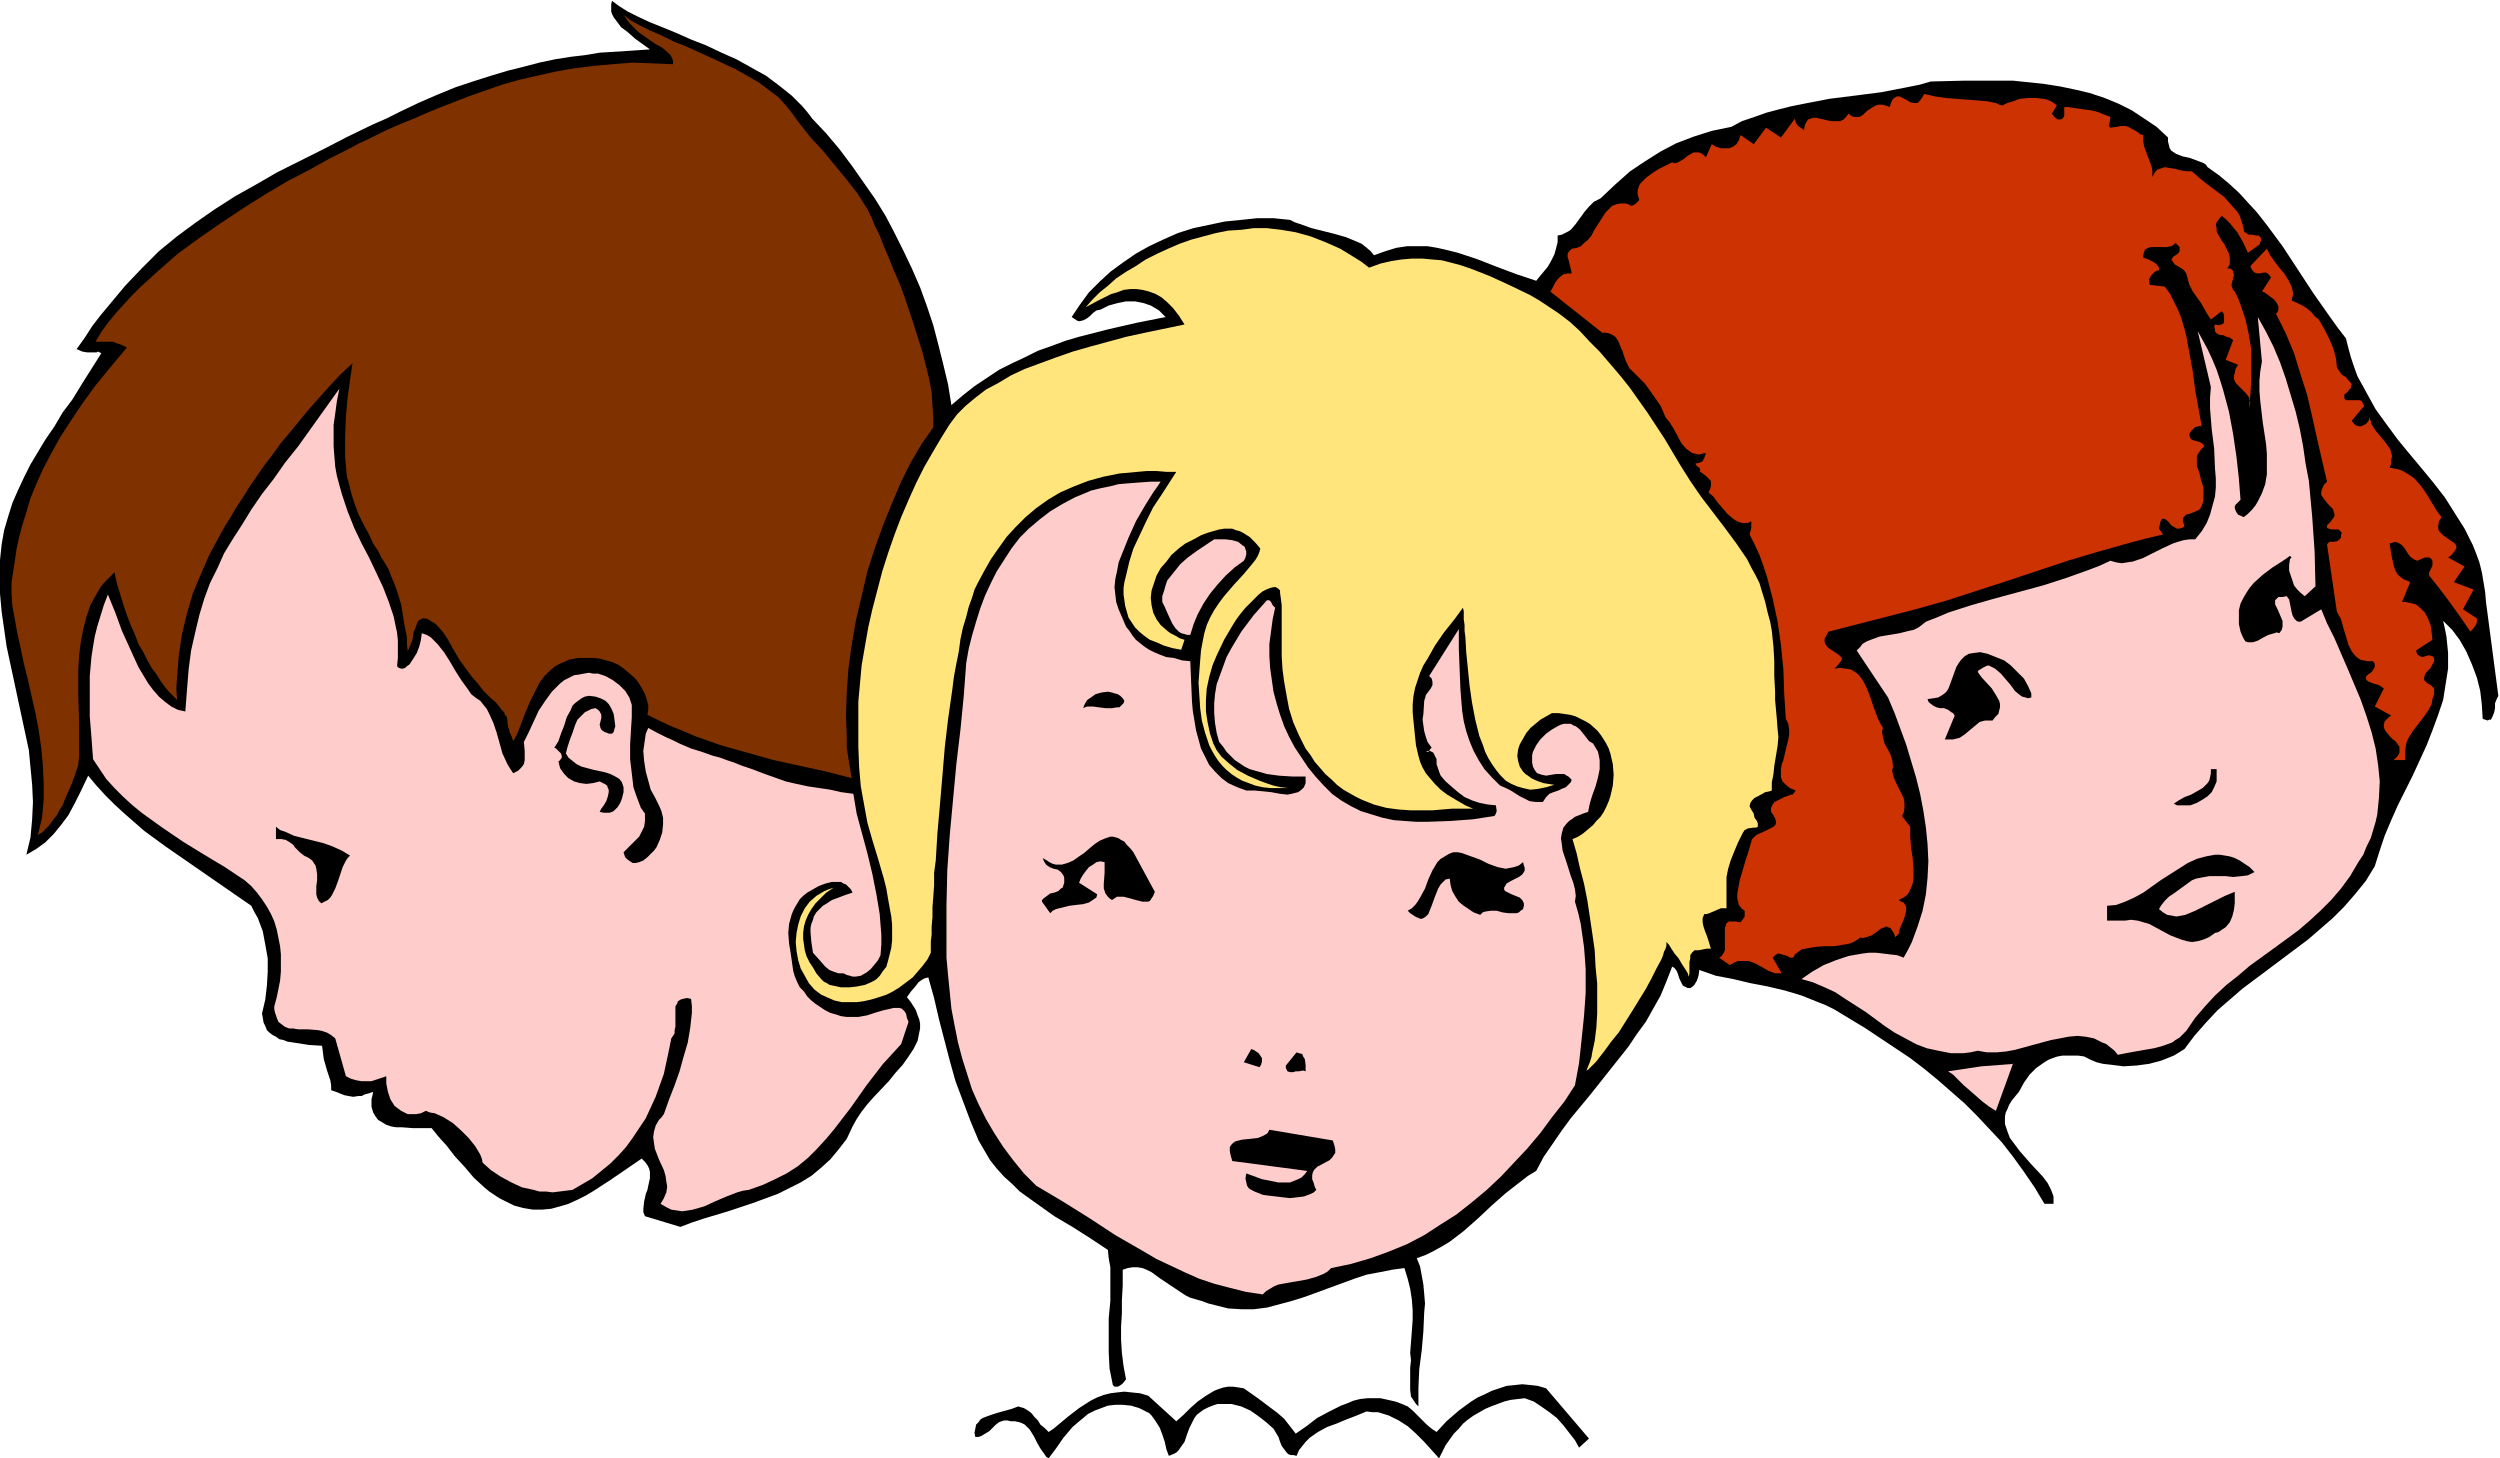 <svg xmlns="http://www.w3.org/2000/svg" fill-rule="evenodd" height="286.099" preserveAspectRatio="none" stroke-linecap="round" viewBox="0 0 3035 1771" width="490.455"><style>.brush1{fill:#000}.pen1{stroke:none}.brush2{fill:#cc3202}.brush3{fill:#fcc}</style><path class="pen1 brush1" d="m986 144 17 18 16 19 15 20 14 20 14 20 13 21 11 21 11 22 10 21 10 23 8 22 8 24 6 23 6 24 6 25 4 25 14-12 14-11 15-10 15-10 16-8 15-7 16-8 17-6 16-6 17-5 35-9 35-8 35-7-4-4-4-4-5-3-5-3-9-3-10-2h-11l-10 2-11 3-10 5-5 1-4 3-4 4-4 3-4 2-4 1h-2l-2-1-3-2-3-2 10-15 11-15 13-13 13-12 15-11 16-11 16-9 17-8 18-8 19-6 19-4 19-4 20-2 19-2h20l20 2 6 3 6 2 14 5 28 7 14 4 12 5 7 3 5 4 6 5 4 5 14-5 13-4 13-2h25l12 2 13 3 12 3 24 8 23 9 24 9 24 8 4-5 5-6 5-6 4-7 4-8 2-7 2-8v-8l5-1 4-2 4-2 3-2 6-7 5-7 3-4 2-3 6-7 6-6 4-2 4-2 18-17 18-16 18-12 19-12 19-10 21-8 22-7 24-5 13-7 15-5 14-5 15-4 16-4 15-3 31-6 32-4 31-4 31-6 15-3 14-4 40-1h60l19 2 19 2 19 3 19 4 17 4 18 6 17 7 16 8 15 10 15 10 14 13v5l1 4 1 4 2 3 3 2 3 2 8 3 9 2 8 3 8 3 3 2 2 3 14 10 12 10 12 11 11 12 11 12 11 14 20 27 19 29 19 29 19 27 10 14 10 13 3 12 3 11 4 12 4 11 11 20 11 20 13 18 14 19 14 17 15 18 14 17 14 18 12 19 12 19 10 20 4 10 4 11 3 12 2 12 2 12 1 12 15 114-2 4-2 5v6l-1 5-2 5-1 2-1 2h-2l-2 1-3-1-3-1-1-17-2-17-4-16-6-16-7-16-8-14-9-12-11-11 2 9 2 10 1 10 1 10v19l-3 19-3 19-6 18-7 19-7 18-17 37-18 36-8 18-8 19-6 18-6 19-11 18-13 16-13 15-14 14-15 13-15 13-32 24-32 24-16 12-15 13-15 13-14 15-14 16-12 16-13 8-15 6-15 4-15 2-16 1-16-2-9-1-8-2-7-3-8-4-7-1h-19l-6 1-6 2-5 2-5 3-10 7-8 8-7 10-6 11-5 6-4 5-3 5-2 5-2 4-1 5v9l3 9 3 8 6 8 6 8 14 16 14 15 6 8 4 8 3 8v9h-11l-12-20-13-19-13-18-14-18-15-16-15-16-15-15-16-14-16-14-17-14-17-13-18-12-36-24-38-23-10-5-10-4-20-8-20-6-21-5-21-4-21-5-21-4-20-7-1 7-2 6-3 5-2 2-3 2h-3l-2-1-4-2-2-4-2-4-3-9-2-3-2-2-2-1-7 18-7 17-9 16-9 16-11 15-10 15-23 29-23 29-24 29-11 15-11 16-11 16-9 17-10 6-9 7-18 14-17 15-17 16-17 15-17 13-10 6-9 5-10 5-11 4 4 10 2 11 2 11 1 11 1 12-1 11-1 23-2 23-3 23-1 22v23l-3-3-2-3-2-3-2-3-1-8v-27l1-9-1-9 2-26 1-14v-12l-1-13-2-13-3-12-4-13-15 2-15 3-16 3-15 5-30 11-30 11-16 5-15 4-15 4-16 2h-15l-16-1-16-4-8-2-8-3-7-2-7-2-6-3-6-4-12-8-12-8-11-8-6-3-5-2-6-1h-6l-6 1-6 2v19l-1 18v16l-1 16v16l1 16 2 16 3 16-3 4-2 2-3 2-2 1h-4l-2-2-2-10-2-10-1-20v-41l2-21v-41l-2-11-1-10-21-14-22-14-22-13-21-15-21-15-9-9-10-9-9-10-8-10-7-12-7-12-10-24-9-24-9-24-7-25-13-50-6-26-7-25-4 1-4 2-4 3-3 4-6 7-5 7 4 5 4 6 3 5 2 6 2 5 1 5v6l-1 5-2 10-5 10-6 9-7 10-9 10-8 10-18 19-8 9-7 9-6 9-5 9-7 15-10 13-10 12-11 10-12 10-13 8-14 7-14 7-30 11-30 10-30 9-15 5-13 5-43-13-2-5v-4l1-9 2-9 2-5 1-5 2-9v-8l-1-4-2-4-3-4-4-4-19 13-19 13-20 13-10 6-10 5-11 5-10 3-11 3-11 1h-11l-12-2-11-3-12-6-6-3-6-4-6-4-6-5-13-12-11-13-12-13-10-13-10-11-4-5-4-5h-23l-13-1h-7l-6-1-6-2-5-3-5-3-3-4-3-5-2-7v-9l1-4 1-5-6 2-4 1-4 2h-4l-6 1-6-1-5-1-5-2-5-2-6-2v-6l-1-6-4-12-4-14-1-8-1-8-16-1-13-2-13-2-5-2-5-1-4-3-4-2-4-3-3-3-2-5-2-4-1-6-1-5 4-17 2-17 1-17v-16l-3-17-3-16-6-16-4-7-4-8-26-18-26-18-52-36-26-19-24-21-12-11-11-11-11-12-10-12-8 17-8 16-8 15-9 12-9 11-10 10-11 8-12 7 5-21 2-22 1-21-1-21-2-21-2-21-9-42-9-42-9-42-3-21-3-21-2-22-1-22 1-19 2-19 3-17 5-17 5-16 7-16 7-15 8-16 9-15 9-15 11-16 10-17 12-16 11-18 12-19 12-19-2-1-2-1-2 1h-11l-6-1-7-3 10-14 9-14 10-13 10-12 20-24 20-21 21-21 22-18 23-17 23-16 25-16 25-14 26-15 28-14 28-14 29-15 31-15 16-7 16-8 23-11 23-10 22-9 21-7 22-7 20-6 20-5 19-5 19-4 19-3 17-2 18-3 16-1 16-1 15-1 14-1-18-13-9-8-8-6-6-8-3-4-2-4-1-3V5l1-4 4 3 4 3 11 7 12 6 15 7 15 6 17 7 18 8 18 7 19 9 18 8 18 10 18 10 16 12 15 12 13 13 6 7 6 8z"/><path class="pen1 brush2" d="m2431 128 6-3 7-2 8-3 10-1h10l9 1 4 1 5 2 3 2 4 3-6 10 3 4 4 3h4l2-1 2-3v-11h5l6 1 7 1 7 1 8 1 8 2 7 3 8 3-1 8-1 3 1 1 1 1 8-1 5-1h5l4 1 3 2 4 2 5 3 2 2 4 1v8l1 6 9 24 1 6v7l2-4 2-3 2-2 3-1 6-2 6 1 7 1 3 1 4 1 7 1h6l9 8 10 8 20 15 8 9 8 9 3 5 2 6 2 6 1 6 1 2 2 1 3 2h4l5 1h3l2 2 1 2v2l-1 2-1 3-14 10-6-13-7-12-5-6-4-5-5-5-5-4-3 4-3 4-1 3 1 4v4l2 4 4 7 3 4 2 4 4 8 1 5v8l-3 5h3l2 1 2 2v1l1 4-1 4-1 4-1 4 1 4 1 2 2 2 4 8 3 8 6 18 4 18 3 18v38l-1 17-2 17 1-4 1-3-1-3-1-4-4-5-6-6-5-5-2-3-1-3v-4l1-3 1-5 3-5-15-6 9-24-4-3-4-1-2-1-2-1h-3l-3-1-3-2-1-2v-2l-1-3 1-3 4 1 4-1 2-1 1-2v-8l-1-3-2-2-13 10-4-6-4-7-4-7-5-7-5-7-4-8-2-7-2-7-2-3-2-2-5-3-5-3-2-3-2-3 1-1 1-2 6-4 2-3v-5l-1-1-2-2-2-2-2 2-3 2-6 1h-19l-3 1-2 1-2 1-1 3-1 3v4l6 2 6 3 3 2 2 2 2 3v3l-3 1-2 1-2 2-2 2-2 3-1 2v3l1 4 18 2 6 8 5 10 5 10 4 10 3 10 3 11 4 22 4 22 3 23 4 22 4 22-2-1-3 1-4 1-1 2-2 1-2 3-1 2v2l1 3 2 2 3 1 4 1 3 1 3 2 2 3-4 4-3 4-2 4v12l3 8 1 4 1 5 3 9v16l-2 6-1 2-1 2-3 2-5 2-5 2-4 1-3 3-1 2v3l1 3 1 3-3 2-3 1h-3l-2-1-5-3-4-5-4-3h-3l-1 1-1 2-1 4-1 5 5 7-21 5-19 5-39 11-37 11-36 12-36 12-37 12-37 12-39 11-105 27-3 5-2 4v3l1 3 2 3 2 2 6 4 6 4 2 2 2 2v2l-2 3-3 4-4 4 7-1 7 1 6 1 5 3 4 3 4 5 3 5 3 6 5 13 4 12 5 13 3 6 3 5-1 3v3l1 6 2 7 7 13 2 6 1 7v3l-1 4 2 8 3 7 3 6 3 6 3 6 1 6v7l-1 5-2 4 10 13v12l1 13 2 13 1 13v12l-1 6-2 5-2 5-3 4-4 3-6 3 3 2 3 1 2 3 1 2v5l-1 5-2 6-3 7-2 5-1 5-4 4-2-5-2-3-2-3-3-1-2-1-2 1-5 2-5 4-6 4-6 2-4 1h-3v-1l-4 3-5 3-5 2-6 1-12 2h-12l-12 1-11 2-5 1-4 3-4 3-2 4h-4l-3-2-3-1-4-1-3-1h-2l-3 2-3 3 11 19h-8l-8-3-7-4-7-4-7-3-4-1h-12l-5 2-5 3-13-9 3-2 2-3 2-4v-27l1-3 1-3 3-2h8l6 1 3-4 2-3v-7l-4-3-3-4-1-4-1-4v-5l1-6 2-11 7-24 4-12 3-11 1-3 2-2 2-2 3-2 7-3 6-3 6-3 2-2 1-2v-3l-1-3-2-4-3-4v-5l2-4 2-3 4-2 4-2 4-2 8-3h2l1-1 3-4-7-3-5-4-4-4-2-5v-10l1-6 2-5 3-13 3-12 1-6v-6l-1-7-3-6-2-30-1-30-3-30-4-28-6-28-7-27-4-12-5-14-6-13-6-12 2-8v-8l-4 2h-7l-4-1-4-2-3-2-7-6-12-14-5-7-6-5 2-4 1-4v-6l-3-3-3-3-4-3-4-3 1-1v-1l-1-2-3-2-2-3 5-1 4-2 2-4 2-6-5 1-4 1-4-1-4-1-4-3-3-2-6-7-9-17-5-8-5-6-3-7-3-7-9-13-10-14-13-13-3-3-3-3-4-8-3-8-1-4-2-4-3-8-2-3-2-3-3-2-4-2-4-1h-5l-63-50 2-3 2-4 2-4 3-4 3-3 4-3 5-1h5l-1-5-1-4-1-4-1-4-1-3v-4l2-3 3-3 6-1 5-2 4-4 5-4 4-5 3-6 7-11 7-11 4-4 4-4 5-2 5-1h6l4 1 3 2 3-1 3-2 4-4-1-4-1-4v-3l1-4 1-3 2-3 6-6 8-6 8-5 8-4 8-4 2 1h3l4-2 5-3 5-4 5-3 2-1h6l3 1 3 2 3 3 7-16 5 3 6 2h10l5-2 4-3 3-5 2-6 16 11 15-20 18 12 17-23 1 5 3 4 3 2 4 3 1-6 2-4 2-3 3-1 3-1h4l9 2 8 2h12l4-2 3-3 3-4 4 3 3 1h6l2-1 3-2 4-4 6-4 5-3 4-1h4l4 1 5 2 2-6 2-4 3-2 2-1h3l2 1 6 3 5 3 3 1h6l2-2 3-4 3-5 13 3 14 2 26 2 13 1 11 1 10 2 4 2 4 1z"/><path class="pen1 brush2" d="m2782 365 7 3 6 3 5 3 6 5 4 5 5 4 7 12 6 12 5 12 3 12 1 10 3 5 3 4 5 3 3 4 3 3 1 2-1 2v2l-2 2-2 3-4 3v5l1 1 1 1h17l2 1 1 2 1 1 1 3-15 18 3 4 3 2 4 1 3-1 4-2 2-2 2-3v-3l2 4 1 4 5 8 5 6 6 7 5 7 2 3 1 4 1 4-1 4v5l-2 5 6 1 5 1 5 2 5 3 5 3 4 3 8 9 7 10 6 10 6 10 6 8-3 5-1 5v4l1 3 3 3 2 2 7 5 6 4 2 2 1 2v3l-2 3-3 4-2 2-3 2 20 11-13 19 24 9-13 24 17 11v5l-2 4-3 4-3 3-13-19-13-18-12-16-12-15v-4l2-4 2-4v-6l-2-3-2-1h-5l-5 2-4 2-3-1-2-1-4-3-3-4-3-5-3-4-4-3-2-1-3-1-3 1-4 1 2 13 3 14 2 6 3 5 5 4 3 2 3 1 4 2-10 24h4l5 1 4 1 4 1 6 5 5 5 4 8 3 8 1 8 1 9-20 13 1 3 1 2 3 2 3 1 3-1 3-1h3l3 1 2 2v4l-2 4-3 5-4 4-2 3-1 3v4l2 2 2 2 4 2 4 4v7l-2 6-1 6-3 6-6 9-14 18-3 5-3 5-2 6-1 6v13h-14l5-5 2-4v-7l-2-3-3-4-3-2-3-3-5-6-2-3-1-3v-3l1-4 3-3 2-2 3-2-20-11 11-22-3-2-3-2-7-2-5-2-3-2-1-3 1-2 2-2 3-2 2-2 2-3 1-3v-3l-1-1-1-2h-6l-6-1-4-1-4-3-3-3-3-4-4-8-3-10-3-10-3-11-5-9-12-82 1-1 2-2h5l5-1 2-2 2-2v-3l1-3-1-1-1-1-2-2h-8l-4-1-2-1v-3l4-4 3-4 2-3v-3l-1-3-1-3-5-5-5-6-2-3-2-3v-4l1-3 2-5 4-4-12-52-6-27-6-26-8-25-8-26-10-24-6-12-6-12 2-2 1-3v-4l-2-4-3-4-4-3-4-3-4-3-3-1 11-17-2-3-1-1-3-2h-3l-4 1h-4l-3-1-1-1-1-1-2-3-1-3 20-21 4 8 5 7 6 8 6 7 5 8 4 8 1 4 1 5-1 4-1 4z"/><path class="pen1 brush3" d="m2811 712-13 12-5-4-4-4-4-5-2-6-2-6-2-6v-7l1-7 2-2-2-2-4 3-6 4-11 7-12 9-11 10-5 6-4 6-4 7-3 6-2 8v17l2 9 2 5 2 4 2 3 3 1h6l6-2 7-4 6-3 7-2 3-1 3 1 3-4 1-4v-7l-3-7-3-7-3-6v-5l2-2 2-2h5l5-1 3 4 1 5 2 10 1 4 2 4 3 3 2 1h3l25-15 7 17 9 18 16 37 8 19 8 19 7 20 6 19 5 20 3 20 2 20-1 20-1 10-1 10-2 9-3 10-3 10-5 10-4 10-6 9-10 17-11 15-12 14-13 13-13 12-14 12-30 22-29 21-14 12-14 11-14 13-12 13-12 14-11 16-4 4-4 4-5 3-4 3-11 4-11 3-23 4-11 2-10 2-4-5-10-8-5-2-10-5-10-2-10-1-11 1-10 2-11 2-22 6-22 6-11 2-11 1h-12l-11-2-9 2-8 1h-16l-15-3-14-3-13-5-13-7-13-7-12-8-23-17-25-16-12-8-13-6-14-6-14-4 13-9 14-8 15-6 15-5 17-3 8-1h8l9 1 8 1 9 1 8 3 5-9 5-10 7-19 6-19 4-20 2-20 1-20-1-21-2-20-3-20-4-21-5-20-6-20-6-20-7-19-7-19-8-19-38-57 4-4 3-4 5-3 5-2 11-4 12-2 12-2 12-3 5-1 6-3 4-3 5-4 13-5 14-6 28-9 28-8 59-16 28-9 28-10 13-5 13-6 7 2 7 1 6-1 7-1 6-2 6-2 12-6 12-6 13-6 6-2 7-2 7-1h7l8-10 6-10 4-10 3-11 3-11 1-11v-11l-1-12-1-24-3-24-2-25v-13l1-13-16-68 6 11 6 11 6 13 5 12 4 12 4 13 7 26 5 27 4 27 3 27 2 26-2 2-2 2-2 2-1 2v2l1 3 1 2 2 3 7 3 5-4 5-5 4-5 3-5 5-10 4-11 2-12v-25l-1-12-4-26-3-26-1-12v-13l1-11 2-12-5-54 10 18 9 18 8 19 7 20 6 20 6 20 5 21 4 21 3 21 4 21 4 43 3 43 1 42zM412 472l-3 15-2 15-2 14v26l1 13 1 12 2 11 3 11 3 11 7 21 8 20 9 19 9 17 9 19 8 17 7 18 6 18 2 10 2 9 1 10v21l-1 10 2 2 3 1h2l3-1 2-2 3-2 4-6 5-8 3-8 2-8 1-8 6 2 5 3 4 4 4 4 8 10 7 11 7 12 7 11 8 11 4 6 5 4 6 4 4 5 4 5 3 6 5 11 4 12 7 25 6 13 3 5 4 6 4-2 2-1 4-4 3-4 1-5v-11l-1-11 6-12 6-13 6-13 8-12 8-11 5-5 5-5 5-4 6-3 6-3 7-1 5-1 6-1 5 1h6l9 3 9 5 8 6 7 7 5 8 3 9v15l-1 16-1 17v18l2 17 2 17 3 9 3 8 3 8 5 7v9l-1 7-3 6-3 6-9 9-10 10 1 3 1 3 3 3 3 2 3 2h4l4-1 5-2 5-4 4-4 4-4 3-4 4-9 3-9 1-10v-8l-2-8-3-7-5-10-5-9-3-11-3-11-2-13-1-12 1-7 1-7 1-7 3-7 11 6 10 5 9 4 8 4 14 6 13 4 14 5 8 2 8 3 9 3 10 4 12 4 13 5 14 5 14 5 13 3 14 3 27 4 13 3 15 2 4 24 13 48 6 25 5 25 4 24 1 13 1 12v12l-1 13-3 6-4 5-5 6-5 4-7 4-6 1h-4l-3-1-4-1-4-2h-6l-6-2-5-2-5-4-7-8-8-9-2-13-1-12v-5l1-5 2-5 1-4 3-5 4-4 4-4 5-3 6-4 8-3 8-3 9-3-2-4-3-3-3-3-3-1-3-2h-11l-8 2-8 3-7 4-7 4-5 4-4 4-3 5-3 5-2 4-2 5-3 11-1 11 1 13 2 12 2 14 1 7 2 7 3 7 3 6 5 5 4 6 5 5 5 4 6 4 6 4 6 3 7 2 6 2 7 1h14l11-2 9-3 10-3 9-2 4-1h7l3 1 3 3 2 3 1 5 2 5-9 27-11 12-11 12-20 26-19 27-20 26-10 12-11 12-11 11-12 10-14 9-14 7-15 7-17 6-7 1-7 2-13 5-7 3-7 3-13 6-14 4-6 1-7 1-6-1-7-1-6-3-7-4 4-7 3-7 1-7-1-6-1-7-2-7-6-13-5-13-1-7-1-7 1-7 2-7 4-7 3-3 3-4 6-17 7-18 6-17 5-18 5-17 3-18 2-18v-8l-1-9-5-1-5 1-3 1-3 2-1 3-2 3v25l-1 4v4l-2 3-2 3-3 15-3 14-3 14-5 14-5 14-6 13-6 13-8 12-8 12-8 11-9 10-10 10-11 9-11 9-12 7-12 7-8 1-8 1-8 1-8-1h-8l-7-2-14-3-13-6-13-7-12-8-10-9-1-5-2-5-6-10-8-10-9-9-10-9-11-7-11-5-6-1-5-2-6 3-6 1h-10l-4-2-4-2-4-3-4-3-5-8-3-9-2-10v-9l-12 4-6 2h-12l-6-1-7-2-6-3-13-46-5-4-5-3-6-2-5-1-12-1h-12l-6-1h-5l-5-2-4-3-4-3-2-5-2-6-1-4v-4l3-11 2-10 2-10 1-11v-21l-1-10-2-10-2-10-3-10-4-9-5-9-6-9-6-8-7-8-8-7-24-16-25-15-26-16-25-17-25-18-11-9-11-10-11-11-10-11-8-12-8-12-2-27-2-25v-49l2-23 2-13 2-12 3-12 4-13 4-13 5-13 9 22 8 22 10 22 10 22 6 10 6 10 6 8 7 8 7 6 8 6 8 4 9 2 2-26 2-25 3-23 5-22 5-21 6-20 7-19 9-18 8-18 11-18 11-17 11-18 13-19 14-18 14-20 16-20 50-70zm997 113-4 6-5 7-5 8-5 8-11 19-9 20-8 20-4 10-2 11-2 9-1 10 1 9 1 9 3 9 3 7 3 7 3 7 4 5 4 6 4 5 5 4 5 4 6 4 6 3 7 3 8 3 9 1 10 3 10 1 1 24 1 24 1 12 2 12 2 12 3 11 3 11 5 10 5 10 7 8 8 8 8 6 11 5 11 4h10l10 1 10 1 11 2 9 1 5-1 4-1 4-1 4-3 3-3 2-5v-8h-16l-16-1-15-2-14-4-7-2-6-3-6-4-6-4-5-5-5-5-4-6-5-6-3-11-2-12-1-12v-12l1-11 2-12 4-11 4-11 4-11 6-11 6-10 6-10 15-20 16-18h3l2 2 2 4 3 3-3 14-2 15-2 15v15l1 15 2 14 2 14 4 15 4 13 5 14 6 13 7 13 8 12 8 12 9 11 10 11 10 10 11 8 12 7 12 6 13 4 13 4 14 3 13 1 14 1h14l28-1 27-2 26-4 1-1 1-2 1-3-1-7-10-1-10-2-9-3-9-4-8-6-7-6-8-7-6-7-2-5-3-9v-6l-2-4-2-4-4-2h-5l2 1h1l1-1 1-2 2-2-5-7-2-6-2-7-1-7-1-7 1-7 1-16 1-3 1-4 3-4 3-4 2-4v-4l-1-4-1-1-2-2 36-57v24l1 25 1 25 2 25 2 13 3 12 4 12 5 12 6 11 7 11 9 10 10 10 7 3 6 3 11 7 6 3 6 3 8 1h8l2-3 2-3 4-4 5-2 6-2 4-2 5-2 4-4 2-2 1-3-2-2-2-2-2-1-3-2h-10l-6 1-6 1-5-1-6-2-3-4-2-4-1-5v-9l1-4 2-4 2-4 5-7 7-7 7-5 7-4 4-2 4-1h8l3 2 3 1 5 4 4 5 4 5 3 4 5 3 3 5 3 5 1 5 1 5v11l-2 10-3 11-4 11-3 10-2 10-6 2-5 2-5 2-4 3-3 2-3 3-4 5-2 7-1 6 1 7 1 8 5 15 5 16 3 8 2 8 1 8-1 7 4 14 3 13 2 14 2 14 1 13 1 14v29l-2 28-3 29-3 28-5 27-13 20-15 19-14 19-16 19-16 17-16 17-17 16-18 15-19 15-19 12-20 13-21 11-22 9-22 8-24 7-24 5-4 4-5 3-5 2-5 2-11 3-23 4-11 2-5 2-5 3-5 3-4 4-20-3-20-5-19-5-18-6-18-8-17-8-17-8-17-10-33-19-32-21-32-20-32-19-15-15-13-16-12-16-11-17-10-17-9-18-8-18-6-19-6-19-5-19-4-20-4-21-2-20-2-20-2-22v-63l1-43 3-43 4-43 4-43 5-42 4-41 3-40 3-17 4-16 5-17 5-16 6-16 7-15 7-14 9-14 9-14 10-13 11-11 13-11 13-10 15-9 15-8 17-7 2-1 4-1 8-2 10-2 12-3 12-1 13-1 14-1h12z"/><path class="pen1 brush3" d="m1510 681-11 8-11 10-10 11-9 11-8 12-7 13-5 12-4 13h-4l-3-1-4-1-3-2-4-4-4-6-6-13-3-7-3-6v-7l2-6 2-7 2-6 4-5 4-5 8-10 9-8 11-8 21-14h14l8 1 7 2 5 4 3 2 1 3 1 3v3l-1 4-2 4z"/><path class="pen1 brush1" d="M2466 842v5l-4 1-3-1-4-1-3-2-6-5-5-7-6-7-6-7-7-6-4-2-4-2-3 1-4 2-3 2-2 1-1 2 2 3 3 4 12 13 5 8 4 7 1 4v4l-1 4-1 4-4 4-3 4h-9l-4 1-3 1-6 5-12 10-6 4-4 1-4 1h-10l12-29-2-3-2-1-4-3-5-2h-5l-4-1-4-2-4-3-2-2-1-3 7-1 6-1 5-3 4-3 3-4 2-5 4-11 4-11 3-5 3-4 4-4 5-3 6-1 8-1 9 2 10 4 10 4 8 6 8 8 8 8 5 9 4 9zm-1101 9-1 3-3 3-2 2h-3l-6 1h-8l-8-1-7-1h-7l-3 1-2 1 1-3 2-4 2-3 3-2 7-5 7-2 8-1 5 1 3 1 4 1 3 2 3 3 2 3zm-618 31-1 3-1 4-2 2h-4l-2-1-3-1-3-2-1-1-1-2-1-4 2-8v-4l-1-2-1-2-2-2-3-2-5 1-4 2-4 2-3 3-6 6-3 7-3 9-3 8-3 9-2 8 3 5 5 4 5 4 6 3 15 4 14 3 6 2 6 3 5 3 3 4 2 6v6l-1 4-1 4-2 5-3 5-2 2-3 3-2 1-3 1h-7l-5-1 2-4 3-4 3-5 2-6 1-5v-3l-1-2-1-3-3-2-2-1-4-2-8 2-8 1-8-1-7-2-7-4-5-5-5-7-1-4-1-4 2-2 2-3v-2l-1-3-4-4-2-2-2-1 5-8 3-9 4-10 3-10 5-9 2-5 3-3 4-3 4-3 4-2 5-1 8 1 6 2 6 3 4 4 3 5 3 7 1 7 1 8zm1944 52v15l-3 7-3 6-5 5-6 4-7 4-8 3h-16l-2-1-2-1 6-4 7-4 8-3 7-4 7-4 3-3 3-3 2-3 1-4 1-5v-5h7zM425 1039l-3 3-2 3-4 8-3 9-3 9-3 8-4 8-2 3-3 3-4 2-4 2-3-3-2-4-1-4v-10l1-7v-7l-1-7-1-4-2-3-2-3-4-3-6-3-5-4-4-4-2-2-2-3-4-3-5-3-5-1h-7v-15l5 4 6 2 11 5 12 3 24 6 11 4 11 5 5 3 5 3zm977 44-2 5-2 3-2 3-2 1h-7l-8-2-7-2-8-2h-8l-3 2-3 2-3-2-2-2-3-4-2-6v-6l1-13v-13l-5-1-5 1-4 3-5 3-4 5-3 4-3 5-2 5 22 14-1 4-3 2-3 2-3 2-7 2-9 1-8 1-8 2-8 2-4 2-3 3-10-14v-2l2-2 4-3 4-3 5-1 5-2 3-3 2-1 1-3 1-3v-6l-1-3-3-4-4-3-5-1-5-2-4-3-2-3-1-2-1-3 5 3 3 2 4 2 4 1h7l7-2 7-3 7-5 6-4 7-6 6-5 6-4 7-3 6-2h3l4 1 3 1 3 2 4 2 3 4 4 4 4 5 26 48zm447-36 1 4 1 3v3l-1 2-2 3-4 3-10 5-5 3-3 5v2l1 2 4 2 4 2 5 2 5 2 3 3 1 2 1 2v3l-1 4-3 2-2 2-3 1h-10l-7-1-7-2h-7l-7 1-3 1-3 3-8-3-6-4-6-4-6-5-4-6-4-7-2-7-1-8-5 1-3 3-3 3-3 5-4 10-4 11-2 5-2 5-3 3-3 2-3 1-5-2-2-1-3-2-3-2-3-3 5-3 4-4 3-4 3-5 6-11 4-11 5-11 6-10 4-4 5-3 5-3 5-2h6l5 1 11 4 11 4 10 5 11 4 5 1 5 1 5-1 5-1 6-2 5-4zm888 12-4 2-4 2-8 1-10 1-9-1h-20l-11 2-5 1-5 2-11 8-11 8-6 4-5 5-4 5-3 5 5 4 5 3 6 1 5 1 6-1 5-1 12-5 12-6 12-6 12-6 12-5v14l-1 8-2 8-3 7-5 6-6 4-3 2-4 1-7 5-7 3-7 2-7 1-6-1-7-2-13-5-13-7-13-7-7-2-7-2-8-1-7 1h-22v-18l11-1 11-4 11-5 11-6 21-15 22-14 11-7 11-5 11-3 11-2h6l6 1 6 1 6 2 6 3 6 4 6 4 6 6zm-1208 237-19-6 9-16 3 1 3 2 3 2 2 3 2 3v4l-1 4-2 3zm56 5-3-1-5 1h-4l-3 1h-4l-3-1-1-2-1-2v-3l13-16 3 1 4 1 1 3 2 3 1 7v8z"/><path class="pen1 brush3" d="m2423 1349-8-5-8-6-16-14-7-6-7-7-6-6-6-4 20-3 20-3 39-3v-1l-21 58z"/><path class="pen1 brush1" d="m1618 1385 2 6 1 5v4l-2 3-2 3-3 3-15 8-3 3-2 3-1 4v5l2 5 1 4 2 4-3 3-4 2-8 3-8 1-9 1-9-1-8-1-9-1-7-1-10-4-4-2-3-2-2-3-1-4-1-5 1-6 19 7 10 2 10 2h14l5-2 5-2 4-2 4-4 3-4-91-12-2-7-1-5v-5l2-3 2-2 3-2 4-1 4-1 10-1 9-1 5-2 4-2 3-2 2-4 77 13zm311 362-12 11-5-9-7-9-7-9-8-9-9-7-10-7-9-6-11-4-17 2-8 2-8 3-8 3-7 3-7 4-7 4-7 5-6 5-5 6-6 6-5 7-5 7-4 8-4 8-9-10-9-10-10-10-10-9-11-7-6-3-6-3-13-4h-7l-7-1-12 5-13 5-12 5-11 4-11 6-10 7-5 5-4 5-4 5-3 7-4-1h-3l-3-1-2-2-3-4-3-4-2-5-2-6-3-5-3-5-9-8-9-7-10-7-11-5-12-3h-17l-6 2-5 2-6 3-4 3-4 3-3 4-2 4-4 8-3 8-3 9-5 7-2 3-3 3-4 2-5 2-3-8-2-9-3-9-3-8-5-8-5-7-3-3-4-2-4-2-4-2-10-3-10-1h-9l-9 1-8 3-8 3-8 4-6 5-6 5-7 6-11 13-9 13-9 12-3-2-2-3-5-7-4-7-4-8-5-8-3-3-3-3-4-2-3-1-5-1h-5l-4-1h-4l-3 1-3 1-4 3-4 4-4 4-5 3-5 3-3 1h-4l-1-5 1-5 1-5 3-3 2-3 3-2 8-3 9-3 18-5 8-3 7 2 5 3 4 3 4 5 4 4 3 5 5 4 5 5 6-4 6-5 12-10 13-10 14-9 8-4 8-3 8-2 8-1 9-1 9 1 10 1 10 3 34 31 9-8 8-8 9-8 10-7 10-6 5-2 6-2 6-1h6l7 1 6 1 17 12 16 12 8 6 8 7 7 9 7 9 13-9 13-10 15-8 14-7 8-3 7-3 8-2 9-1h16l9 2 9 2 8 3 7 3 6 5 6 6 11 11 6 5 6 4 12-13 15-13 15-11 8-5 9-4 8-4 9-3 9-3 10-1 9-1 10 1 9 1 10 3 52 61z"/><path class="pen1" style="fill:#7f3200" d="m757 18 9 7 11 6 12 6 14 6 14 7 15 6 31 14 30 14 14 8 14 8 12 9 12 9 9 10 8 10 5 7 6 8 12 15 14 15 14 17 14 17 14 18 12 19 5 10 4 10 6 12 5 13 6 14 6 15 7 16 6 16 11 33 11 35 4 16 4 16 3 16 1 16 1 14v13l-7 10-7 10-13 22-12 24-11 26-11 27-10 28-9 28-7 30-7 30-5 29-4 29-2 29-1 28 1 26v13l2 13 2 12 2 12-31-8-32-7-32-7-32-9-32-9-31-11-14-6-15-6-15-7-14-7 1-6v-6l-2-7-2-6-3-6-3-5-4-6-5-5-6-5-6-5-6-4-7-3-7-2-7-2-8-1h-19l-11 2-9 4-8 4-7 6-6 6-6 8-4 8-8 16-7 17-6 16-3 7-4 7-2-6-2-4-1-4-1-3-1-6v-3l-1-4-2-2-1-3-3-3-3-4-4-5-6-5-9-9-7-9-7-8-6-8-5-7-5-7-4-7-3-5-6-11-6-9-6-7-4-4-4-2-4-3-4-1h-3l-2 1-2 1-2 2-1 3-1 3-3 7-1 8-3 8-3 7-1-9v-8l-3-15-2-13-2-12-3-10-3-9-3-8-3-7-3-8-4-7-5-8-4-8-6-9-5-11-6-11-7-14-4-11-4-12-3-12-3-11-1-12-1-12v-24l1-24 2-23 3-22 3-20-15 14-13 14-25 28-23 28-11 13-10 14-10 13-9 13-9 13-8 13-8 12-7 12-7 11-6 11-13 24-10 23-10 24-7 24-6 25-4 26-1 13-1 14-1 13 1 14-5-5-5-5-5-6-5-7-5-8-6-8-5-9-5-10-6-10-4-11-5-11-5-13-4-12-4-13-4-13-3-14-6 6-6 6-5 6-4 7-8 14-5 15-4 15-3 16-2 16-1 17v32l1 32v41l-1 11-4 12-4 11-4 9-4 9-3 8-4 6-3 6-4 5-3 4-3 4-3 3-2 2-3 3-2 1-3 2 5-21 2-21v-21l-1-22-2-21-3-21-4-21-9-40-5-20-4-19-4-18-3-17-3-16-1-15v-14l2-13 2-13 2-14 3-14 4-15 5-16 5-17 7-17 8-18 10-19 11-20 13-20 14-21 16-22 9-11 9-11 10-12 10-12-6-3-6-2-5-2h-21l7-12 8-11 9-11 9-10 10-11 11-11 22-20 24-21 26-19 26-18 27-18 27-17 27-16 27-14 25-14 24-12 11-6 11-5 10-5 10-5 9-4 9-4 15-6 16-7 17-7 18-7 18-7 20-7 20-7 21-6 22-5 22-5 23-4 24-3 23-2 24-2 25 1 24 1v-4l-1-3-2-4-3-3-7-6-9-5-10-7-10-7-5-5-5-5-4-5-4-6z"/><path class="pen1" style="fill:#ffe57c" d="m1012 1078-6 2-5 2-10 6-8 7-6 8-5 10-3 10-2 10-1 11 1 11 2 11 3 10 5 9 5 9 7 8 8 6 9 4 7 3 9 2h18l8-1 9-2 10-3 9-3 8-4 8-5 8-6 8-6 6-7 6-7 6-8 4-8v-14l1-8v-10l1-11v-12l1-13 1-14v-15l2-15 2-33 3-34 3-35 3-36 4-34 5-35 2-16 3-16 3-15 2-15 3-14 4-13 3-12 4-11 3-10 4-8 8-15 8-14 9-13 10-14 11-12 12-12 13-11 14-10 15-9 16-7 18-7 18-5 20-4 22-2 11-1h12l12 1h12l-9 14-9 14-10 15-8 16-8 17-8 17-5 16-4 17-2 8-1 7v8l1 7 1 7 2 7 2 7 4 6 4 6 5 5 6 5 7 5 8 3 9 4 10 3 11 2 2-6 2-6-6-2-5-3-6-3-4-3-8-7-5-7-4-8-2-9-1-9 1-9 3-9 3-9 5-9 7-8 6-8 9-8 8-6 10-5 9-5 8-3 7-2 7-2 6-1h10l5 2 4 1 4 2 8 5 7 7 6 7-1 4-2 5-3 5-4 5-5 6-5 6-12 13-12 14-6 8-6 9-5 9-4 9-3 10-2 10-2 11-1 12-1 13-1 14 1 16 1 15 2 15 4 15 5 15 3 6 4 7 4 6 5 6 5 5 6 5 6 4 7 4 8 3 8 3 9 2 9 1h22l-9-1-9-2-9-3-8-3-7-3-7-3-13-7-10-8-9-8-3-4-3-4-2-4-2-4-4-12-3-14-2-13v-14l1-14 3-14 4-14 5-12 9-19 10-17 5-8 6-8 5-6 6-6 5-5 5-5 5-4 4-2 5-2 4-1h3l3 2 2 2v3l1 7 1 8v62l1 16 2 15 3 17 3 16 5 16 7 16 8 16 6 8 5 8 7 8 6 7 8 7 6 6 8 6 7 4 7 4 8 4 15 6 15 4 15 2 14 1h27l12-1 12-1h25l3 1 2 1-14-6-12-7-10-6-8-6-7-7-6-7-5-6-4-7-3-7-2-7-3-13-3-29-1-11v-10l1-10 2-10 3-9 3-9 4-9 5-8 9-16 11-16 12-15 11-15 1 4v10l1 7v7l1 8 1 18 2 20 2 20 3 21 4 21 5 20 4 10 3 9 4 8 5 8 5 7 5 6 6 6 7 4 7 3 7 2 9 2 9-1 10-2 10-3-7-1-6-1-6-2-5-2-4-2-4-3-3-2-3-3-4-6-2-7-1-6 1-8 2-6 4-7 4-7 5-6 6-5 6-5 7-4 7-4h8l7 1 7 1 7 2 6 3 6 3 5 3 9 8 4 5 4 6 3 5 3 6 2 6 3 13 1 13-1 13-3 13-2 6-3 7-3 6-4 6-5 5-4 5-6 5-6 5-6 4-7 3 5 17 4 18 5 19 4 20 3 20 3 20 3 21 1 20 2 20v37l-1 17-2 16-3 14-1 6-2 6-2 5-2 5 2-1 1-1 3-3 3-3 3-3 3-4 7-9 8-11 9-11 17-27 16-26 7-13 6-12 6-11 2-5 1-4 2-4 1-3v-5l3 3 3 5 4 6 5 6 4 7 4 6 3 5 1 4 1-4v-14l1-4v-4l2-3 3-3h5l5-1 5-1h5l-3-10-2-6-2-5-2-6-1-5v-5l2-5h3l3-1 7-3 7-3h7v-38l2-10 3-10 4-10 5-12 3-6 3-6 2-3 4-2 7-1h3l2-1v-4l-1-3-3-4-1-5-3-5-2-4 1-4 2-3 3-3 4-2 9-5 5-1 3-1v-10l1-5 1-5 1-10 4-24 1-11-1-10-1-13-1-11-1-11v-10l-1-19v-18l-1-18-1-9-1-10-2-11-3-11-3-13-4-13-3-10-5-10-5-9-5-10-13-19-14-19-29-38-13-19-12-19-19-32-21-32-22-31-12-15-12-14-12-14-12-12-12-13-12-11-13-10-12-8-12-8-12-7-25-12-24-11-23-9-12-4-11-3-12-3-12-1-11-1h-13l-12 1-13 2-13 3-14 5-9-7-8-5-18-11-18-8-18-7-18-5-18-3-17-2h-16l-15 2-16 1-15 3-15 4-15 4-14 5-14 6-13 6-14 7-12 8-12 7-12 8-10 9-10 8-9 9-8 9 15-8 16-8 7-2 8-3 8-1h8l7 1 8 2 8 3 7 4 7 6 7 7 7 9 7 11-48 10-23 5-22 6-22 6-21 6-20 7-19 7-19 7-17 8-15 9-15 8-13 10-12 10-10 10-9 12-10 16-10 17-11 19-10 20-9 20-9 21-8 21-8 23-7 22-6 23-6 23-5 22-4 23-4 23-2 22-2 22v55l1 25 2 23 4 22 4 22 6 21 7 23 7 24 3 12 2 12 2 11 2 11 1 10v19l-1 9-2 8-2 8-2 7-4 5-4 6-4 4-3 2-4 2-7 3-10 2-9 1h-10l-9-2-5-1-3-2-4-2-3-3-6-7-4-7-4-6-4-8-2-7-1-7-1-7v-7l1-8 2-7 3-7 4-7 5-7 6-6 7-7 9-6z"/></svg>

